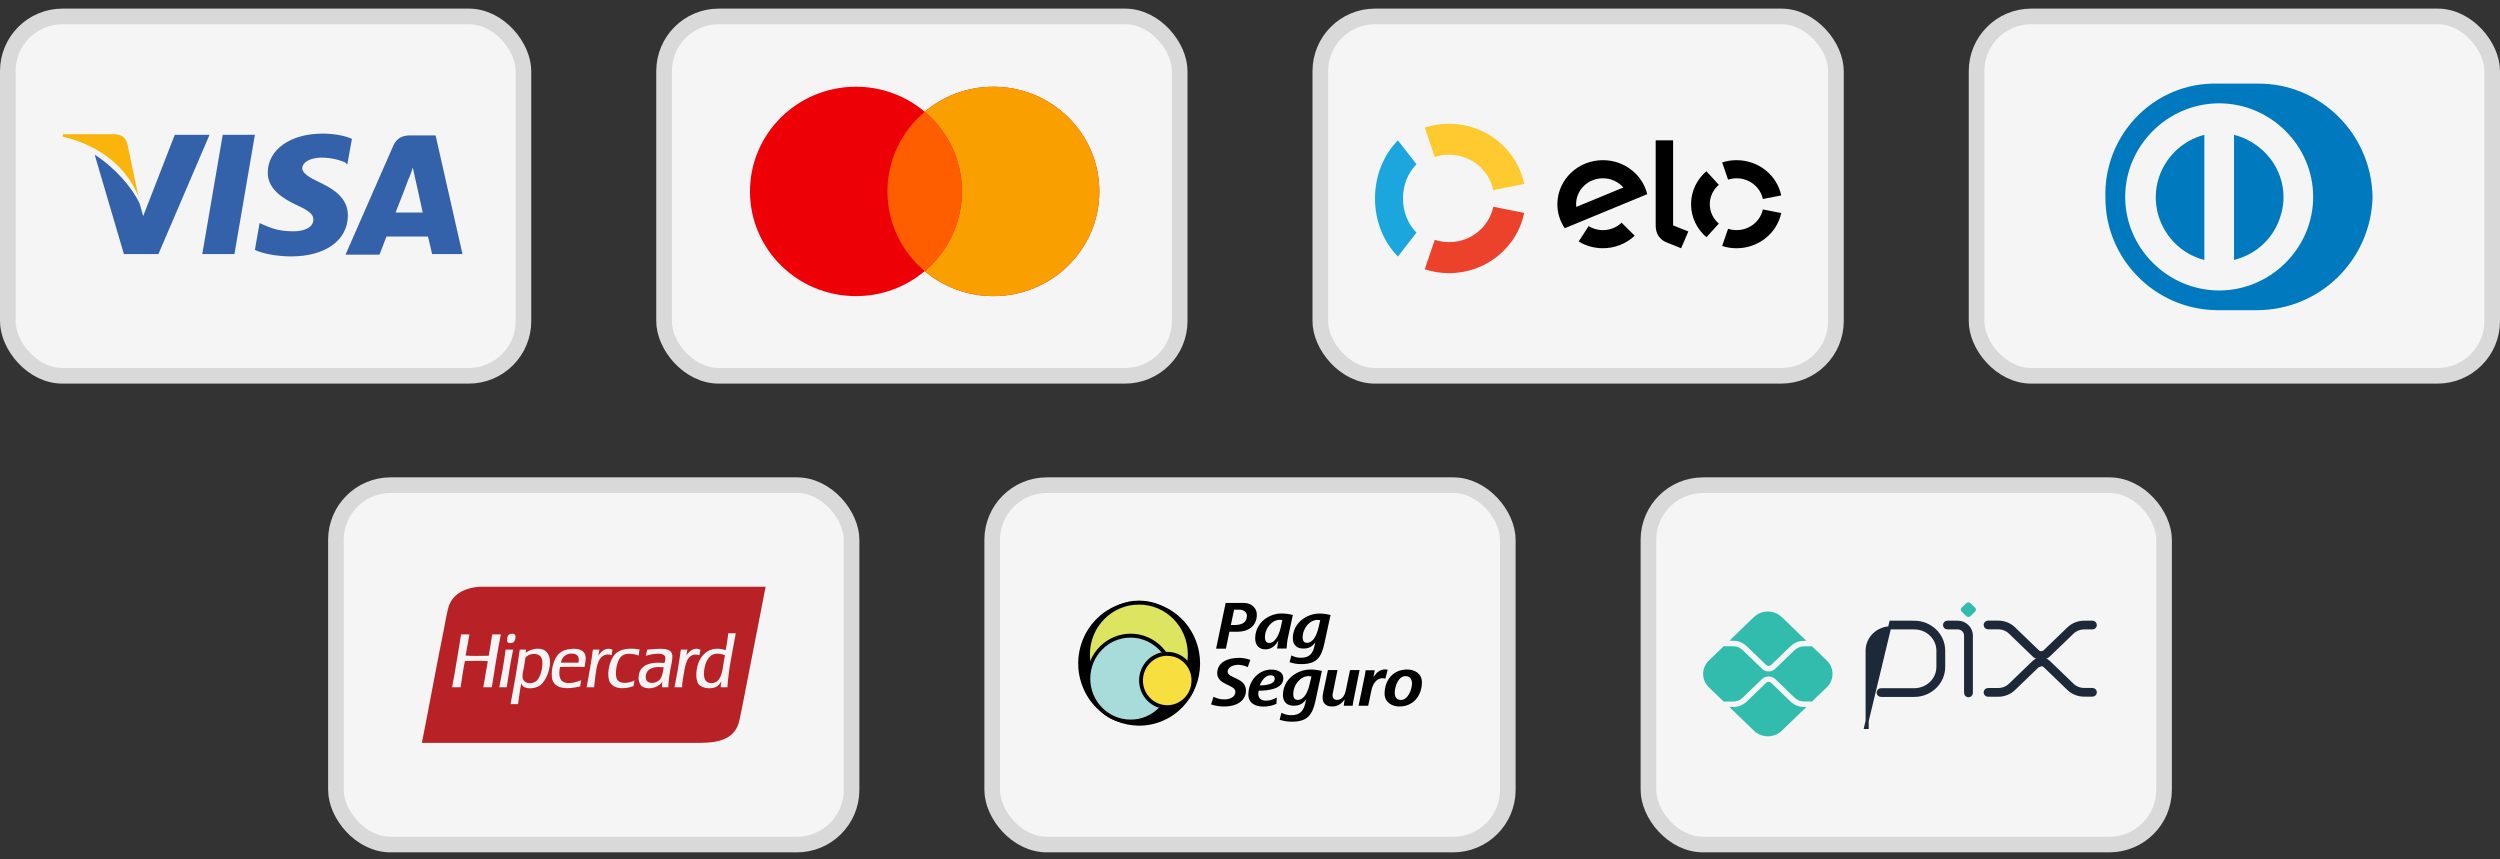 <svg width="160" height="55" viewBox="0 0 160 55" fill="none" xmlns="http://www.w3.org/2000/svg">
<rect x="0" y="0" width="160" height="55" fill="#333333" stroke="none"/>
<rect x="0.5" y="1.051" width="33" height="23" rx="3.5" fill="#F5F5F5" stroke="#D9D9D9"/>
<path d="M27.877 8.664H26.268C25.781 8.664 25.407 8.813 25.182 9.3L22.113 16.299H24.284C24.284 16.299 24.658 15.363 24.733 15.138C24.958 15.138 27.091 15.138 27.39 15.138C27.465 15.4 27.652 16.261 27.652 16.261H29.599L27.877 8.664ZM25.332 13.566C25.519 13.117 26.155 11.433 26.155 11.433C26.155 11.471 26.343 10.984 26.417 10.722L26.567 11.396C26.567 11.396 26.979 13.23 27.054 13.604H25.332V13.566Z" fill="#3362AB"/>
<path d="M22.263 13.791C22.263 15.363 20.841 16.411 18.633 16.411C17.697 16.411 16.799 16.224 16.312 15.999L16.612 14.278L16.874 14.39C17.548 14.689 17.997 14.802 18.82 14.802C19.419 14.802 20.055 14.577 20.055 14.053C20.055 13.716 19.793 13.492 18.97 13.117C18.184 12.743 17.136 12.144 17.136 11.059C17.136 9.562 18.596 8.551 20.654 8.551C21.44 8.551 22.114 8.701 22.525 8.888L22.226 10.535L22.076 10.385C21.702 10.236 21.215 10.086 20.504 10.086C19.718 10.123 19.344 10.46 19.344 10.759C19.344 11.096 19.793 11.358 20.504 11.695C21.702 12.257 22.263 12.893 22.263 13.791Z" fill="#3362AB"/>
<path d="M4 8.739L4.037 8.589H7.256C7.705 8.589 8.042 8.739 8.154 9.225L8.866 12.594C8.154 10.797 6.508 9.337 4 8.739Z" fill="#F9B50B"/>
<path d="M13.394 8.664L10.138 16.261H7.93L6.059 9.899C7.406 10.759 8.529 12.107 8.94 13.042L9.165 13.828L11.186 8.626H13.394V8.664Z" fill="#3362AB"/>
<path d="M14.255 8.626H16.314L15.004 16.261H12.945L14.255 8.626Z" fill="#3362AB"/>
<rect x="42.5" y="1.051" width="33" height="23" rx="3.5" fill="#F5F5F5" stroke="#D9D9D9"/>
<path fill-rule="evenodd" clip-rule="evenodd" d="M59.179 17.351C57.995 18.349 56.459 18.951 54.781 18.951C51.036 18.951 48 15.952 48 12.251C48 8.551 51.036 5.551 54.781 5.551C56.459 5.551 57.995 6.154 59.179 7.152C60.363 6.154 61.899 5.551 63.577 5.551C67.322 5.551 70.358 8.551 70.358 12.251C70.358 15.952 67.322 18.951 63.577 18.951C61.899 18.951 60.363 18.349 59.179 17.351Z" fill="#ED0006"/>
<path fill-rule="evenodd" clip-rule="evenodd" d="M59.18 17.351C60.638 16.122 61.562 14.293 61.562 12.251C61.562 10.209 60.638 8.381 59.18 7.152C60.364 6.154 61.9 5.551 63.578 5.551C67.323 5.551 70.359 8.551 70.359 12.251C70.359 15.952 67.323 18.951 63.578 18.951C61.9 18.951 60.364 18.349 59.18 17.351Z" fill="#F9A000"/>
<path fill-rule="evenodd" clip-rule="evenodd" d="M59.179 17.351C60.637 16.122 61.562 14.293 61.562 12.251C61.562 10.209 60.637 8.381 59.179 7.152C57.721 8.381 56.797 10.209 56.797 12.251C56.797 14.293 57.721 16.122 59.179 17.351Z" fill="#FF5E00"/>
<rect x="84.5" y="1.051" width="33" height="23" rx="3.5" fill="#F5F5F5" stroke="#D9D9D9"/>
<path d="M91.824 10.047C92.112 9.953 92.419 9.901 92.74 9.901C94.137 9.901 95.303 10.875 95.57 12.169L97.551 11.773C97.097 9.574 95.115 7.919 92.74 7.919C92.196 7.919 91.672 8.006 91.184 8.166L91.824 10.047Z" fill="#FECA2F"/>
<path d="M89.467 16.419L90.653 14.888C90.124 14.352 89.79 13.571 89.79 12.7C89.79 11.829 90.123 11.047 90.653 10.512L89.466 8.981C88.567 9.891 88 11.22 88 12.7C88 14.18 88.568 15.509 89.467 16.419Z" fill="#1BA7DE"/>
<path d="M95.571 13.231C95.303 14.525 94.138 15.498 92.741 15.498C92.421 15.498 92.113 15.446 91.825 15.351L91.184 17.233C91.673 17.394 92.197 17.481 92.741 17.481C95.115 17.481 97.095 15.827 97.551 13.63L95.571 13.231Z" fill="#EC412A"/>
<path fill-rule="evenodd" clip-rule="evenodd" d="M107.078 8.981V14.423L108.054 14.814L107.592 15.887L106.627 15.499C106.41 15.408 106.263 15.269 106.151 15.113C106.044 14.952 105.964 14.733 105.964 14.438V8.981H107.078ZM99.672 13.026C99.697 11.47 101.022 10.227 102.63 10.251C103.994 10.272 105.125 11.196 105.422 12.426L100.144 14.607C99.837 14.154 99.663 13.609 99.672 13.026ZM100.88 13.244C100.873 13.178 100.868 13.111 100.87 13.044C100.885 12.127 101.665 11.396 102.612 11.411C103.128 11.418 103.586 11.646 103.895 11.999L100.88 13.244ZM103.784 14.254C103.466 14.553 103.035 14.736 102.558 14.729C102.232 14.724 101.929 14.629 101.672 14.472L101.034 15.454C101.471 15.721 101.986 15.879 102.541 15.887C103.349 15.899 104.086 15.592 104.621 15.085L103.784 14.254ZM111.142 11.411C110.952 11.411 110.769 11.441 110.598 11.496L110.218 10.395C110.508 10.301 110.819 10.251 111.142 10.251C112.552 10.251 113.729 11.219 113.998 12.506L112.822 12.738C112.664 11.981 111.972 11.411 111.142 11.411ZM109.211 15.18L110.005 14.311C109.651 14.007 109.427 13.564 109.427 13.069C109.427 12.575 109.651 12.131 110.005 11.828L109.21 10.959C108.607 11.475 108.227 12.229 108.227 13.069C108.227 13.909 108.607 14.664 109.211 15.18ZM111.142 14.727C111.971 14.727 112.663 14.158 112.822 13.402L113.998 13.635C113.727 14.92 112.551 15.888 111.142 15.888C110.818 15.888 110.507 15.837 110.217 15.742L110.597 14.642C110.768 14.697 110.951 14.727 111.142 14.727Z" fill="black"/>
<rect x="126.5" y="1.051" width="33" height="23" rx="3.5" fill="#F5F5F5" stroke="#D9D9D9"/>
<path fill-rule="evenodd" clip-rule="evenodd" d="M141.838 19.851H144.434C148.486 19.851 151.716 16.636 151.842 12.665V12.601C151.779 8.567 148.486 5.289 144.434 5.352H141.521C137.659 5.478 134.619 8.756 134.746 12.665C134.746 16.573 137.912 19.788 141.838 19.851ZM136.012 12.602C136.012 9.323 138.735 6.613 142.028 6.613C145.32 6.613 148.043 9.323 148.043 12.602C148.043 15.88 145.32 18.59 142.028 18.59C138.735 18.59 136.012 15.88 136.012 12.602ZM142.978 16.636V8.63C145.194 9.197 146.587 11.404 146.017 13.61C145.637 15.123 144.497 16.258 142.978 16.636ZM138.102 11.593C137.532 13.799 138.862 16.069 141.078 16.636V8.63C139.622 9.008 138.482 10.143 138.102 11.593Z" fill="#0079BE"/>
<rect x="21.5" y="31.051" width="33" height="23" rx="3.5" fill="#F5F5F5" stroke="#D9D9D9"/>
<path d="M33.039 37.551H30.759C29.752 37.601 28.928 38.025 28.691 38.898C28.567 39.353 28.498 39.853 28.401 40.325C27.909 42.726 27.471 45.193 27 47.545H44.751C46.124 47.545 47.066 47.243 47.321 46.106C47.439 45.578 47.552 44.98 47.665 44.4C48.106 42.138 48.548 39.876 49 37.551H33.039Z" fill="#B82126"/>
<path d="M42.199 43.522C41.952 43.774 41.261 43.845 41.332 43.244C41.391 42.745 41.912 42.638 42.476 42.711C42.434 42.984 42.386 43.33 42.199 43.522ZM41.421 41.574C41.397 41.712 41.361 41.837 41.332 41.968C41.614 41.895 42.492 41.669 42.576 42.061C42.604 42.192 42.556 42.33 42.521 42.432C41.727 42.354 41.08 42.491 40.91 43.081C40.796 43.477 40.923 43.866 41.165 43.974C41.633 44.183 42.202 43.944 42.398 43.615C42.378 43.729 42.359 43.844 42.365 43.986H42.776C42.781 43.575 42.838 43.242 42.898 42.873C42.95 42.558 43.047 42.246 43.032 41.968C42.996 41.332 41.986 41.557 41.421 41.574ZM45.542 43.719C45.221 43.726 45.061 43.519 45.054 43.174C45.041 42.571 45.294 41.901 45.809 41.841C46.049 41.813 46.222 41.871 46.398 41.934C46.237 42.611 46.295 43.702 45.542 43.719ZM46.609 40.531C46.568 40.905 46.513 41.266 46.442 41.609C45.271 41.222 44.552 42.122 44.565 43.232C44.567 43.447 44.603 43.66 44.731 43.812C44.953 44.074 45.589 44.136 45.909 43.916C45.971 43.874 46.035 43.796 46.076 43.742C46.107 43.702 46.156 43.596 46.165 43.626C46.148 43.744 46.123 43.853 46.12 43.986H46.553C46.637 42.736 46.895 41.668 47.087 40.531H46.609ZM34.377 43.534C34.122 43.816 33.493 43.812 33.444 43.337C33.423 43.13 33.496 42.913 33.533 42.699C33.57 42.482 33.596 42.275 33.633 42.084C33.885 41.764 34.624 41.725 34.7 42.258C34.765 42.721 34.589 43.3 34.377 43.534ZM34.755 41.574C34.351 41.416 33.858 41.605 33.644 41.785C33.645 41.793 33.639 41.794 33.633 41.794C33.637 41.791 33.641 41.788 33.644 41.785C33.644 41.784 33.644 41.784 33.644 41.783C33.648 41.706 33.674 41.652 33.677 41.574H33.266C33.095 42.764 32.892 43.92 32.678 45.064H33.155C33.224 44.618 33.27 44.148 33.366 43.731C33.475 44.17 34.188 44.086 34.488 43.916C35.109 43.566 35.587 41.9 34.755 41.574ZM37.021 42.409H35.899C35.935 42.14 36.167 41.844 36.533 41.829C36.877 41.816 37.123 41.961 37.021 42.409ZM36.566 41.528C36.221 41.556 35.929 41.659 35.722 41.887C35.467 42.167 35.261 42.785 35.322 43.348C35.408 44.151 36.366 44.123 37.133 43.928C37.145 43.787 37.178 43.666 37.199 43.534C36.883 43.657 36.335 43.829 36.01 43.615C35.765 43.453 35.764 43.043 35.844 42.687C36.359 42.67 36.894 42.673 37.41 42.687C37.443 42.435 37.537 42.16 37.455 41.91C37.347 41.581 36.96 41.496 36.566 41.528ZM32.367 41.574C32.353 41.576 32.354 41.593 32.355 41.609C32.25 42.431 32.108 43.213 31.955 43.986H32.433C32.548 43.159 32.679 42.349 32.844 41.574H32.367ZM44.831 41.586C44.409 41.365 44.058 41.735 43.921 41.957C43.96 41.843 43.962 41.691 43.998 41.574H43.576C43.462 42.402 43.325 43.206 43.165 43.986H43.654C43.657 43.666 43.717 43.43 43.765 43.116C43.867 42.447 44.017 41.713 44.765 41.934C44.79 41.821 44.8 41.692 44.831 41.586ZM39.465 43.418C39.422 43.299 39.41 43.103 39.421 42.954C39.446 42.619 39.563 42.211 39.743 42.026C39.992 41.772 40.484 41.814 40.876 41.957C40.889 41.819 40.915 41.696 40.932 41.563C40.289 41.453 39.678 41.521 39.354 41.876C39.038 42.223 38.83 43.02 38.977 43.522C39.149 44.109 39.919 44.141 40.543 43.916C40.571 43.798 40.585 43.667 40.61 43.545C40.269 43.73 39.617 43.826 39.465 43.418ZM39.199 41.574C38.775 41.396 38.442 41.697 38.288 41.98C38.323 41.854 38.337 41.707 38.366 41.574H37.944C37.84 42.41 37.688 43.194 37.544 43.986H38.021C38.088 43.516 38.117 42.882 38.266 42.432C38.384 42.073 38.695 41.767 39.143 41.934C39.15 41.801 39.186 41.7 39.199 41.574ZM31.5 40.6C31.432 41.062 31.355 41.516 31.278 41.968C30.783 41.974 30.277 41.994 29.8 41.957C29.89 41.514 29.955 41.044 30.044 40.6H29.511C29.32 41.731 29.147 42.879 28.934 43.986H29.478C29.563 43.418 29.643 42.844 29.756 42.305C30.22 42.293 30.776 42.272 31.222 42.316C31.13 42.877 31.019 43.418 30.933 43.986H31.478C31.653 42.839 31.837 41.702 32.055 40.6H31.5ZM32.855 41.111C32.95 41.042 33.073 40.73 32.933 40.6C32.889 40.559 32.814 40.547 32.711 40.566C32.615 40.583 32.559 40.617 32.522 40.67C32.462 40.756 32.406 41.014 32.5 41.111C32.591 41.204 32.795 41.154 32.855 41.111Z" fill="#F5F5F5"/>
<rect x="63.5" y="31.051" width="33" height="23" rx="3.5" fill="#F5F5F5" stroke="#D9D9D9"/>
<g clip-path="url(#clip0_2650_41791)">
<path d="M76.508 40.935C75.683 38.9 73.4 37.933 71.411 38.778C69.422 39.623 68.477 41.947 69.302 43.982C70.127 46.017 72.411 46.978 74.399 46.139C76.388 45.299 77.333 42.964 76.508 40.935Z" fill="black"/>
<path d="M74.305 39.006C72.437 38.217 70.295 39.123 69.525 41.03C68.755 42.937 69.634 45.116 71.502 45.905C73.371 46.695 75.507 45.788 76.283 43.882C77.053 41.98 76.168 39.795 74.305 39.006Z" fill="black"/>
<path d="M76.149 41.914C76.149 40.084 74.696 38.606 72.904 38.606C71.112 38.606 69.664 40.084 69.664 41.914C69.664 43.743 71.117 45.227 72.904 45.227C74.69 45.227 76.149 43.743 76.149 41.914Z" fill="#DDE460"/>
<path d="M72.9 45.316C71.043 45.316 69.535 43.776 69.535 41.88C69.535 39.984 71.043 38.439 72.9 38.439C74.758 38.439 76.266 39.979 76.266 41.875C76.266 43.77 74.758 45.316 72.9 45.316ZM72.9 38.695C71.169 38.684 69.759 40.107 69.754 41.869C69.748 43.632 71.141 45.066 72.873 45.071C74.605 45.077 76.014 43.659 76.02 41.897C76.02 41.891 76.02 41.886 76.02 41.875C76.02 40.118 74.621 38.689 72.9 38.695Z" fill="black"/>
<path d="M75.049 43.431C75.049 41.914 73.842 40.679 72.356 40.679C70.87 40.679 69.668 41.914 69.668 43.431C69.668 44.949 70.875 46.178 72.361 46.178C73.847 46.178 75.049 44.949 75.049 43.431Z" fill="#A7DCDA"/>
<path d="M72.368 46.306C72.166 46.306 71.969 46.283 71.772 46.239C70.254 45.905 69.287 44.382 69.615 42.825C69.937 41.28 71.428 40.29 72.947 40.618H72.953C74.471 40.952 75.438 42.481 75.116 44.032C74.837 45.355 73.696 46.3 72.368 46.306ZM72.363 40.807C70.937 40.802 69.784 41.975 69.778 43.426C69.773 44.877 70.926 46.05 72.352 46.055C73.778 46.061 74.93 44.888 74.936 43.437C74.936 42.837 74.734 42.247 74.362 41.78C73.87 41.169 73.138 40.807 72.363 40.807Z" fill="black"/>
<path d="M76.382 43.548C76.377 42.608 75.629 41.852 74.705 41.858C73.782 41.864 73.039 42.625 73.039 43.559C73.044 44.493 73.787 45.249 74.711 45.249C75.634 45.249 76.382 44.488 76.382 43.548Z" fill="#F6DF3F"/>
<path d="M74.711 45.377C73.716 45.383 72.908 44.566 72.902 43.554C72.902 42.542 73.705 41.719 74.694 41.719C75.689 41.714 76.497 42.531 76.502 43.542V43.548C76.502 44.554 75.7 45.377 74.711 45.377ZM74.711 41.969C73.853 41.964 73.154 42.67 73.148 43.542C73.143 44.415 73.837 45.127 74.694 45.133C75.552 45.138 76.251 44.432 76.257 43.559V43.554C76.262 42.686 75.568 41.975 74.716 41.975C74.716 41.969 74.711 41.969 74.711 41.969ZM79.234 40.429H78.682L78.458 41.513H77.83L78.442 38.589H79.627C80.108 38.589 80.436 38.934 80.436 39.328C80.442 40.112 79.824 40.429 79.234 40.429ZM79.316 39.017H78.983L78.775 40.001H78.988C79.409 40.001 79.802 39.901 79.802 39.39C79.797 39.156 79.562 39.017 79.316 39.017ZM82.446 40.73C82.386 40.985 82.353 41.246 82.343 41.508H81.736C81.747 41.397 81.785 41.191 81.818 40.991C81.665 41.274 81.408 41.558 80.988 41.558C80.551 41.558 80.332 41.263 80.332 40.857C80.332 39.873 81.195 39.262 82.02 39.262C82.272 39.262 82.594 39.306 82.741 39.362L82.446 40.73ZM81.906 39.668C81.408 39.668 80.955 40.201 80.955 40.791C80.955 40.985 81.026 41.152 81.245 41.152C81.545 41.152 81.835 40.73 81.955 40.201L82.07 39.695C82.02 39.673 81.966 39.668 81.906 39.668ZM84.752 41.213C84.561 42.097 84.238 42.503 83.282 42.503C83.025 42.503 82.774 42.464 82.534 42.381L82.649 41.947C82.84 42.047 83.053 42.103 83.271 42.097C83.807 42.097 84.014 41.808 84.113 41.397L84.184 41.108C83.976 41.386 83.763 41.508 83.403 41.508C82.96 41.508 82.741 41.23 82.741 40.857C82.741 39.868 83.626 39.267 84.457 39.267C84.692 39.267 84.927 39.301 85.156 39.362L84.752 41.213ZM84.326 39.673C83.829 39.673 83.37 40.19 83.37 40.802C83.37 40.996 83.441 41.141 83.648 41.141C84.053 41.141 84.277 40.613 84.369 40.224L84.495 39.695C84.441 39.684 84.386 39.673 84.326 39.673ZM79.857 42.697C79.666 42.603 79.458 42.553 79.245 42.547C78.972 42.547 78.568 42.675 78.568 42.987C78.568 43.426 79.742 43.359 79.742 44.193C79.742 44.855 79.13 45.216 78.376 45.216C78.081 45.221 77.786 45.177 77.508 45.083L77.666 44.593C77.89 44.71 78.141 44.771 78.398 44.76C78.715 44.755 79.065 44.61 79.065 44.276C79.065 43.804 77.901 43.848 77.901 43.087C77.901 42.37 78.606 42.103 79.289 42.103C79.54 42.103 79.786 42.147 80.021 42.236L79.857 42.697ZM80.562 44.204C80.54 44.271 80.529 44.343 80.529 44.415C80.529 44.721 80.758 44.843 81.031 44.843C81.272 44.838 81.512 44.766 81.714 44.638L81.692 45.044C81.425 45.166 81.135 45.227 80.84 45.221C80.354 45.221 79.895 45.01 79.895 44.454C79.895 43.554 80.567 42.853 81.359 42.853C81.72 42.853 82.13 42.987 82.13 43.404C82.141 44.11 81.119 44.204 80.562 44.204ZM81.316 43.215C80.977 43.215 80.737 43.57 80.622 43.865C81.02 43.865 81.583 43.793 81.583 43.437C81.583 43.27 81.463 43.215 81.316 43.215ZM84.189 44.86C83.987 45.777 83.659 46.189 82.67 46.189C82.408 46.189 82.146 46.144 81.895 46.066L82.015 45.616C82.212 45.722 82.43 45.777 82.654 45.772C83.211 45.772 83.424 45.472 83.528 45.049L83.599 44.749C83.386 45.038 83.162 45.166 82.791 45.166C82.332 45.166 82.108 44.877 82.108 44.493C82.108 43.47 83.025 42.848 83.878 42.848C84.124 42.848 84.364 42.881 84.599 42.942L84.189 44.86ZM83.758 43.27C83.244 43.27 82.769 43.804 82.769 44.438C82.769 44.643 82.84 44.793 83.058 44.793C83.479 44.793 83.708 44.249 83.801 43.848L83.932 43.303C83.872 43.281 83.812 43.27 83.758 43.27ZM86.659 44.654C86.62 44.821 86.593 44.993 86.571 45.166H85.998L86.058 44.76C85.866 45.027 85.631 45.216 85.26 45.216C84.888 45.216 84.648 45.032 84.648 44.654C84.648 44.566 84.653 44.482 84.67 44.393L84.987 42.886H85.599L85.32 44.26C85.298 44.337 85.287 44.415 85.282 44.493C85.282 44.666 85.364 44.793 85.577 44.793C85.91 44.793 86.069 44.482 86.129 44.193L86.402 42.886H87.014L86.659 44.654ZM88.663 43.437C88.603 43.415 88.543 43.404 88.483 43.404C88.079 43.404 87.85 43.804 87.773 44.165L87.565 45.166H86.948L87.314 43.398C87.352 43.231 87.38 43.064 87.401 42.898H87.981L87.899 43.365C88.035 43.087 88.308 42.842 88.631 42.842C88.691 42.842 88.751 42.848 88.811 42.864L88.663 43.437ZM89.565 45.216C89.073 45.216 88.614 44.938 88.614 44.393C88.614 43.515 89.171 42.848 90.057 42.848C90.548 42.848 91.002 43.114 91.002 43.665C91.002 44.538 90.433 45.216 89.565 45.216ZM89.953 43.27C89.494 43.27 89.264 43.932 89.264 44.326C89.264 44.599 89.368 44.799 89.658 44.799C90.106 44.799 90.368 44.132 90.368 43.743C90.362 43.47 90.237 43.27 89.953 43.27Z" fill="black"/>
</g>
<rect x="105.5" y="31.051" width="33" height="23" rx="3.5" fill="#F5F5F5" stroke="#D9D9D9"/>
<path d="M121.014 39.823H121.014L119.398 46.556H119.498V46.555V41.64C119.498 40.839 120.175 40.181 121.014 40.181C121.014 40.181 121.014 40.181 121.014 40.181L122.519 40.183C122.519 40.183 122.519 40.183 122.519 40.183C123.355 40.185 124.029 40.842 124.029 41.64V41.64V42.686C124.029 43.486 123.353 44.144 122.513 44.144H120.386C120.289 44.144 120.204 44.221 120.204 44.324C120.204 44.426 120.289 44.503 120.386 44.503H122.513H122.513C123.547 44.502 124.393 43.691 124.393 42.686V41.64C124.393 40.637 123.549 39.827 122.519 39.825L122.519 39.825L121.014 39.823Z" fill="#1D2939" stroke="#1D2939" stroke-width="0.2"/>
<path d="M125.8 44.346C125.8 44.448 125.885 44.525 125.983 44.525C126.08 44.525 126.165 44.448 126.165 44.346V40.674C126.165 40.201 125.767 39.823 125.286 39.823H124.633C124.536 39.823 124.451 39.9 124.451 40.002C124.451 40.104 124.536 40.181 124.633 40.181H125.286C125.573 40.181 125.8 40.406 125.8 40.674V44.346Z" fill="#1D2939" stroke="#1D2939" stroke-width="0.2"/>
<path d="M125.843 39.432L125.547 39.146C125.474 39.076 125.474 38.961 125.547 38.89L125.843 38.604C125.917 38.534 126.036 38.534 126.11 38.604L126.405 38.89C126.479 38.961 126.479 39.075 126.405 39.146L126.108 39.432C126.035 39.503 125.916 39.503 125.842 39.432" fill="#32BCAD"/>
<path d="M128.897 40.224L128.897 40.224C128.625 39.962 128.265 39.819 127.882 39.819H127.882H127.882H127.882H127.882H127.882H127.882H127.882H127.882H127.882H127.882H127.882H127.882H127.882H127.882H127.882H127.882H127.882H127.882H127.882H127.882H127.882H127.882H127.882H127.882H127.882H127.882H127.882H127.882H127.882H127.882H127.882H127.882H127.882H127.882H127.882H127.882H127.882H127.882H127.882H127.882H127.882H127.882H127.882H127.882H127.882H127.882H127.882H127.882H127.882H127.882H127.882H127.882H127.882H127.882H127.882H127.882H127.882H127.882H127.882H127.882H127.882H127.882H127.882H127.882H127.882H127.882H127.882H127.882H127.882H127.882H127.882H127.882H127.882H127.882H127.882H127.882H127.882H127.882H127.882H127.882H127.882H127.882H127.882H127.882H127.882H127.882H127.882H127.882H127.882H127.882H127.882H127.882H127.882H127.882H127.882H127.882H127.882H127.882H127.882H127.882H127.882H127.882H127.882H127.882H127.882H127.882H127.882H127.882H127.882H127.882H127.882H127.882H127.882H127.882H127.882H127.882H127.882H127.882H127.882H127.882H127.882H127.882H127.882H127.882H127.882H127.882H127.882H127.882H127.882H127.882H127.882H127.882H127.882H127.882H127.882H127.882H127.882H127.882H127.882H127.882H127.882H127.882H127.882H127.882H127.882H127.882H127.882H127.882H127.882H127.882H127.882H127.882H127.882H127.882H127.882H127.882H127.882H127.882H127.882H127.882H127.882H127.882H127.882H127.882H127.882H127.882H127.882H127.882H127.882H127.882H127.882H127.882H127.882H127.882H127.882H127.882H127.882H127.882H127.882H127.882H127.882H127.882H127.882H127.882H127.882H127.882H127.882H127.882H127.882H127.882H127.882H127.882H127.882H127.882H127.882H127.882H127.882H127.882H127.882H127.882H127.882H127.882H127.882H127.882H127.882H127.882H127.882H127.882H127.882H127.882H127.882H127.882H127.882H127.882H127.882H127.882H127.882H127.882H127.882H127.882H127.882H127.882H127.882H127.882H127.882H127.882H127.882H127.882H127.882H127.882H127.882H127.882H127.882H127.882H127.882H127.882H127.882H127.882H127.882H127.882H127.882H127.882H127.882H127.882H127.882H127.882H127.882H127.882H127.882H127.882H127.882H127.882H127.882H127.882H127.882H127.882H127.882H127.882H127.882H127.882H127.882H127.882H127.882H127.882H127.882H127.882H127.882H127.882H127.882H127.882H127.882H127.882H127.882H127.882H127.882H127.882H127.882H127.882H127.882H127.882H127.882H127.882H127.882H127.882H127.882H127.882H127.882H127.882H127.882H127.882H127.882H127.882H127.882H127.882H127.882H127.882H127.882H127.882H127.882H127.882H127.882H127.882H127.882H127.882H127.882H127.882H127.882H127.882H127.882H127.882H127.882H127.882H127.882H127.882H127.882H127.882H127.882H127.882H127.882H127.882H127.882H127.882H127.882H127.882H127.882H127.882H127.882H127.882H127.882H127.882H127.882H127.882H127.882H127.882H127.882H127.882H127.882H127.882H127.882H127.882H127.882H127.882H127.882H127.882H127.882H127.882H127.882H127.882H127.882H127.882H127.882H127.882H127.882H127.882H127.882H127.882H127.882H127.882H127.882H127.882H127.882H127.882H127.882H127.882H127.882H127.882H127.882H127.882H127.882H127.882H127.882H127.882H127.882H127.882H127.882H127.882H127.882H127.882H127.882H127.882H127.882H127.882H127.882H127.882H127.882H127.882H127.882H127.882H127.882H127.882H127.882H127.882H127.882H127.882H127.882H127.882H127.882H127.882H127.882H127.882H127.882H127.882H127.882H127.882H127.882H127.882H127.882H127.882H127.882H127.882H127.882H127.882H127.882H127.882H127.882H127.882H127.882H127.882H127.882H127.882H127.882H127.882H127.882H127.882H127.882H127.882H127.882H127.882H127.882H127.882H127.882H127.882H127.882H127.882H127.882H127.882H127.882H127.882H127.882H127.882H127.882H127.882H127.882H127.882H127.882H127.882H127.882H127.882H127.882H127.882H127.882H127.882H127.882H127.882H127.882H127.882H127.882H127.882H127.882H127.234C127.137 39.819 127.052 39.895 127.052 39.998C127.052 40.1 127.137 40.177 127.234 40.177H127.882H127.882H127.882H127.882H127.882H127.882H127.882H127.882H127.882H127.882H127.882H127.882H127.882H127.882H127.882H127.882H127.882H127.882H127.882H127.882H127.882H127.882H127.882H127.882H127.882H127.882H127.882H127.882H127.882H127.882H127.882H127.882H127.882H127.882H127.882H127.882H127.882H127.882H127.882H127.882H127.882H127.882H127.882H127.882H127.882H127.882H127.882H127.882H127.882H127.882H127.882H127.882H127.882H127.882H127.882H127.882H127.882H127.882H127.882H127.882H127.882H127.882H127.882H127.882H127.882H127.882H127.882H127.882H127.882H127.882H127.882H127.882H127.882H127.882H127.882H127.882H127.882H127.882H127.882H127.882H127.882H127.882H127.882H127.882H127.882H127.882H127.882H127.882H127.882H127.882H127.882H127.882H127.882H127.882H127.882H127.882H127.882H127.882H127.882H127.882H127.882H127.882H127.882H127.882H127.882H127.882H127.882H127.882H127.882H127.882H127.882H127.882H127.882H127.882H127.882H127.882H127.882H127.882H127.882H127.882H127.882H127.882H127.882H127.882H127.882H127.882H127.882H127.882H127.882H127.882H127.882H127.882H127.882H127.882H127.882H127.882H127.882H127.882H127.882H127.882H127.882H127.882H127.882H127.882H127.882H127.882H127.882H127.882H127.882H127.882H127.882H127.882H127.882H127.882H127.882H127.882H127.882H127.882H127.882H127.882H127.882H127.882H127.882H127.882H127.882H127.882H127.882H127.882H127.882H127.882H127.882H127.882H127.882H127.882H127.882H127.882H127.882H127.882H127.882H127.882H127.882H127.882H127.882H127.882H127.882H127.882H127.882H127.882H127.882H127.882H127.882H127.882H127.882H127.882H127.882H127.882H127.882H127.882H127.882H127.882H127.882H127.882H127.882H127.882H127.882H127.882H127.882H127.882H127.882H127.882H127.882H127.882H127.882H127.882H127.882H127.882H127.882H127.882H127.882H127.882H127.882H127.882H127.882H127.882H127.882H127.882H127.882H127.882H127.882H127.882H127.882H127.882H127.882H127.882H127.882H127.882H127.882H127.882H127.882H127.882H127.882H127.882H127.882H127.882H127.882H127.882H127.882H127.882H127.882H127.882H127.882H127.882H127.882H127.882H127.882H127.882H127.882H127.882H127.882H127.882H127.882H127.882H127.882H127.882H127.882H127.882H127.882H127.882H127.882H127.882H127.882H127.882H127.882H127.882H127.882H127.882H127.882H127.882H127.882H127.882H127.882H127.882H127.882H127.882H127.882H127.882H127.882H127.882H127.882H127.882H127.882H127.882H127.882H127.882H127.882H127.882H127.882H127.882H127.882H127.882H127.882H127.882H127.882H127.882H127.882H127.882H127.882H127.882H127.882H127.882H127.882H127.882H127.882H127.882H127.882H127.882H127.882H127.882H127.882H127.882H127.882H127.882H127.882H127.882H127.882H127.882H127.882H127.882H127.882H127.882H127.882H127.882H127.882H127.882H127.882H127.882H127.882H127.882H127.882H127.882H127.882H127.882H127.882H127.882H127.882H127.882H127.882H127.882H127.882H127.882H127.882H127.882H127.882H127.882H127.882H127.882H127.882H127.882H127.882H127.882H127.882H127.882H127.882H127.882H127.882H127.882H127.882H127.882H127.882H127.882H127.882H127.882H127.882H127.882H127.882H127.882H127.882H127.882H127.882H127.882H127.882H127.882H127.882H127.882H127.882H127.882H127.882H127.882H127.882H127.882H127.882H127.882H127.882H127.882H127.882H127.882H127.882H127.882H127.882H127.882H127.882H127.882H127.882H127.882H127.882H127.882H127.882H127.882H127.882H127.882H127.882H127.882H127.882H127.882H127.882H127.882H127.882H127.882H127.882H127.882H127.882H127.882H127.882H127.882H127.882H127.882H127.882H127.882H127.882H127.882H127.882H127.882H127.882H127.882H127.882H127.882H127.882H127.882H127.882H127.882H127.882H127.882H127.882H127.882H127.882H127.882H127.882H127.882H127.882H127.882H127.882H127.882H127.882H127.882H127.882H127.882H127.882H127.882H127.882H127.882H127.882H127.882H127.882H127.882H127.882H127.882H127.882H127.882H127.882H127.882H127.882H127.882H127.882H127.882H127.882H127.882H127.882H127.882H127.882H127.882H127.882H127.882H127.882H127.882H127.882H127.882H127.882H127.882H127.882H127.882H127.882H127.882H127.882H127.882H127.882H127.882H127.882H127.882H127.882H127.882H127.882H127.882H127.882H127.882H127.882H127.882H127.882H127.882H127.882H127.882H127.882H127.882H127.882C128.17 40.177 128.44 40.285 128.642 40.48L130.156 41.94L130.226 41.868L130.156 41.94L130.156 41.94C130.29 42.069 130.465 42.133 130.639 42.133C130.813 42.133 130.987 42.07 131.12 41.941L131.121 41.941L131.121 41.941L132.63 40.486C132.832 40.291 133.102 40.183 133.389 40.183H133.389H133.389H133.389H133.389H133.389H133.389H133.389H133.389H133.389H133.389H133.389H133.389H133.389H133.389H133.389H133.389H133.389H133.389H133.389H133.389H133.389H133.389H133.389H133.389H133.389H133.389H133.389H133.389H133.39H133.39H133.39H133.39H133.39H133.39H133.39H133.39H133.39H133.39H133.39H133.39H133.39H133.39H133.39H133.39H133.39H133.39H133.39H133.39H133.39H133.39H133.39H133.39H133.39H133.39H133.39H133.39H133.39H133.39H133.39H133.39H133.39H133.39H133.39H133.39H133.39H133.39H133.39H133.39H133.39H133.39H133.39H133.39H133.39H133.39H133.39H133.39H133.39H133.39H133.39H133.39H133.39H133.39H133.39H133.39H133.39H133.39H133.39H133.39H133.39H133.39H133.39H133.39H133.39H133.39H133.39H133.39H133.39H133.39H133.39H133.39H133.39H133.39H133.39H133.39H133.39H133.39H133.39H133.39H133.39H133.39H133.39H133.39H133.39H133.39H133.39H133.39H133.39H133.39H133.39H133.39H133.39H133.39H133.39H133.39H133.39H133.39H133.39H133.39H133.39H133.39H133.39H133.39H133.39H133.39H133.39H133.39H133.39H133.39H133.39H133.39H133.39H133.39H133.39H133.39H133.39H133.39H133.39H133.39H133.39H133.39H133.39H133.39H133.39H133.39H133.39H133.39H133.39H133.39H133.39H133.39H133.39H133.39H133.39H133.39H133.39H133.39H133.39H133.39H133.39H133.39H133.916C134.014 40.183 134.099 40.106 134.099 40.004C134.099 39.901 134.014 39.824 133.916 39.824H133.39H133.39H133.39H133.39H133.39H133.39H133.39H133.39H133.39H133.39H133.39H133.39H133.39H133.39H133.39H133.39H133.39H133.39H133.39H133.39H133.39H133.39H133.39H133.39H133.39H133.39H133.39H133.39H133.39H133.39H133.39H133.39H133.39H133.39H133.39H133.39H133.39H133.39H133.39H133.39H133.39H133.39H133.39H133.39H133.39H133.39H133.39H133.39H133.39H133.39H133.39H133.39H133.39H133.39H133.39H133.39H133.39H133.39H133.39H133.39H133.39H133.39H133.39H133.39H133.39H133.39H133.39H133.39H133.39H133.39H133.39H133.39H133.39H133.39H133.39H133.39H133.39H133.39H133.39H133.39H133.39H133.39H133.39H133.39H133.39H133.39H133.39H133.39H133.39H133.39H133.39H133.39H133.39H133.39H133.39H133.39H133.39H133.39H133.39H133.39H133.39H133.39H133.39H133.39H133.39H133.39H133.39H133.39H133.39H133.39H133.39H133.39H133.39H133.39H133.39H133.39H133.39H133.39H133.39H133.39H133.39H133.39H133.39H133.39H133.39H133.39H133.39H133.39H133.39H133.39H133.39H133.39H133.39H133.39H133.39H133.39H133.39H133.39H133.39H133.39H133.39H133.39H133.39H133.389H133.389H133.389H133.389H133.389H133.389H133.389H133.389H133.389H133.389H133.389H133.389H133.389H133.389H133.389H133.389H133.389H133.389H133.389H133.389H133.389H133.389H133.389H133.389H133.389H133.389H133.389H133.389C133.007 39.824 132.647 39.968 132.375 40.23C132.375 40.23 132.375 40.23 132.375 40.23L130.867 41.684L130.867 41.684L130.866 41.685C130.866 41.685 130.866 41.685 130.866 41.685C130.741 41.805 130.536 41.805 130.411 41.684L128.897 40.224Z" fill="#1D2939" stroke="#1D2939" stroke-width="0.2"/>
<path d="M131.121 42.37L131.122 42.37L132.63 43.825C132.833 44.02 133.102 44.128 133.39 44.128H133.39H133.916C134.014 44.128 134.099 44.205 134.099 44.307C134.099 44.41 134.014 44.486 133.916 44.486H133.39H133.39H133.39H133.39H133.39H133.39H133.39H133.39H133.39H133.39H133.39H133.39H133.39H133.39H133.39H133.39H133.39H133.39H133.39H133.39H133.39H133.39H133.39H133.39H133.39H133.39H133.39H133.39H133.39H133.39H133.39H133.39H133.39H133.39H133.39H133.39H133.39H133.39H133.39H133.39H133.39H133.39H133.39H133.39H133.39H133.39H133.39H133.39H133.39H133.39H133.39H133.39H133.39H133.39H133.39H133.39H133.39H133.39H133.39H133.39H133.39H133.39H133.39H133.39H133.39H133.39H133.39H133.39H133.39H133.39H133.39H133.39H133.39H133.39H133.39H133.39H133.39H133.39H133.39H133.39H133.39H133.39H133.39H133.39H133.39H133.39H133.39H133.39H133.39H133.39H133.39H133.39H133.39H133.39H133.39H133.39H133.39H133.39H133.39H133.39H133.39H133.39H133.39H133.39H133.39H133.39H133.39H133.39H133.39H133.39H133.39H133.39H133.39H133.39H133.39H133.39H133.39H133.39H133.39H133.39H133.39H133.39H133.39H133.39H133.39C133.007 44.486 132.647 44.343 132.375 44.081L132.375 44.081L130.866 42.626C130.741 42.505 130.536 42.505 130.411 42.626L131.121 42.37ZM131.121 42.37C130.855 42.113 130.423 42.113 130.156 42.37L128.642 43.83C128.642 43.83 128.642 43.83 128.642 43.83C128.642 43.83 128.642 43.83 128.642 43.83C128.44 44.025 128.17 44.133 127.882 44.133H127.882H127.234C127.137 44.133 127.052 44.21 127.052 44.313C127.052 44.415 127.137 44.492 127.234 44.492H127.882H127.882H127.882H127.882H127.882H127.882H127.882H127.882H127.882H127.882H127.882H127.882H127.882H127.882H127.882H127.882H127.882H127.882H127.882H127.882H127.882H127.882H127.882H127.882H127.882H127.882H127.882H127.882H127.882H127.882H127.882H127.882H127.882H127.882H127.882H127.882H127.882H127.882H127.882H127.882H127.882H127.882H127.882H127.882H127.882H127.882H127.882H127.882H127.882H127.882H127.882H127.882H127.882H127.882H127.882H127.882H127.882H127.882H127.882H127.882H127.882H127.882H127.882H127.882H127.882H127.882H127.882H127.882H127.882H127.882H127.882H127.882H127.882H127.882H127.882H127.882H127.882H127.882H127.882H127.882H127.882H127.882H127.882H127.882H127.882H127.882H127.882H127.882H127.882H127.882H127.882H127.882H127.882H127.882H127.882H127.882H127.882H127.882H127.882H127.882H127.882H127.882H127.882H127.882H127.882H127.882H127.882H127.882H127.882H127.882H127.882H127.882H127.882H127.882H127.882H127.882H127.882H127.882H127.882H127.882H127.882H127.882H127.882H127.882H127.882H127.882H127.882H127.882H127.882H127.882H127.882H127.882H127.882H127.882H127.882H127.882H127.882H127.882H127.882H127.882H127.882H127.882H127.882H127.882H127.882H127.882H127.882H127.882H127.882H127.882H127.882H127.882H127.882H127.882H127.882H127.882H127.882H127.882H127.882H127.882H127.882H127.882H127.882H127.882H127.882H127.882H127.882H127.882H127.882H127.882H127.882H127.882H127.882H127.882H127.882H127.882H127.882H127.882H127.882H127.882H127.882H127.882H127.882H127.882H127.882H127.882H127.882H127.882H127.882H127.882H127.882H127.882H127.882H127.882H127.882H127.882H127.882H127.882H127.882H127.882H127.882H127.882H127.882H127.882H127.882C128.265 44.492 128.626 44.348 128.897 44.086L130.411 42.626L131.121 42.37Z" fill="#1D2939" stroke="#1D2939" stroke-width="0.2"/>
<path d="M115.458 45.245C115.136 45.246 114.826 45.123 114.598 44.903L113.356 43.704C113.265 43.62 113.121 43.62 113.03 43.704L111.783 44.906C111.555 45.127 111.246 45.25 110.923 45.249H110.68L112.254 46.768C112.746 47.241 113.541 47.241 114.033 46.768L115.611 45.246L115.458 45.245Z" fill="#32BCAD"/>
<path d="M110.923 41.008C111.246 41.008 111.556 41.131 111.783 41.352L113.03 42.554C113.12 42.641 113.266 42.641 113.356 42.554L114.598 41.356C114.826 41.135 115.136 41.012 115.458 41.013H115.608L114.031 39.491C113.539 39.017 112.743 39.017 112.252 39.491L112.251 39.491L110.68 41.008H110.923Z" fill="#32BCAD"/>
<path d="M116.913 42.272L115.96 41.353C115.938 41.361 115.915 41.366 115.892 41.366H115.459C115.233 41.366 115.017 41.453 114.857 41.606L113.615 42.803C113.382 43.028 113.005 43.028 112.772 42.803L111.525 41.602C111.365 41.448 111.149 41.361 110.923 41.361H110.391C110.369 41.361 110.348 41.356 110.327 41.349L109.368 42.272C108.877 42.746 108.877 43.514 109.368 43.988L110.325 44.911C110.346 44.903 110.367 44.899 110.389 44.899H110.923C111.149 44.898 111.365 44.812 111.525 44.658L112.772 43.456C112.997 43.239 113.39 43.239 113.615 43.456L114.857 44.654C115.017 44.807 115.233 44.893 115.459 44.894H115.892C115.915 44.894 115.938 44.898 115.96 44.907L116.913 43.988C117.404 43.514 117.404 42.746 116.913 42.272C116.913 42.272 116.913 42.272 116.913 42.272Z" fill="#32BCAD"/>
<defs>
<clipPath id="clip0_2650_41791">
<rect width="22" height="8" fill="white" transform="translate(69 38.439)"/>
</clipPath>
</defs>
</svg>
